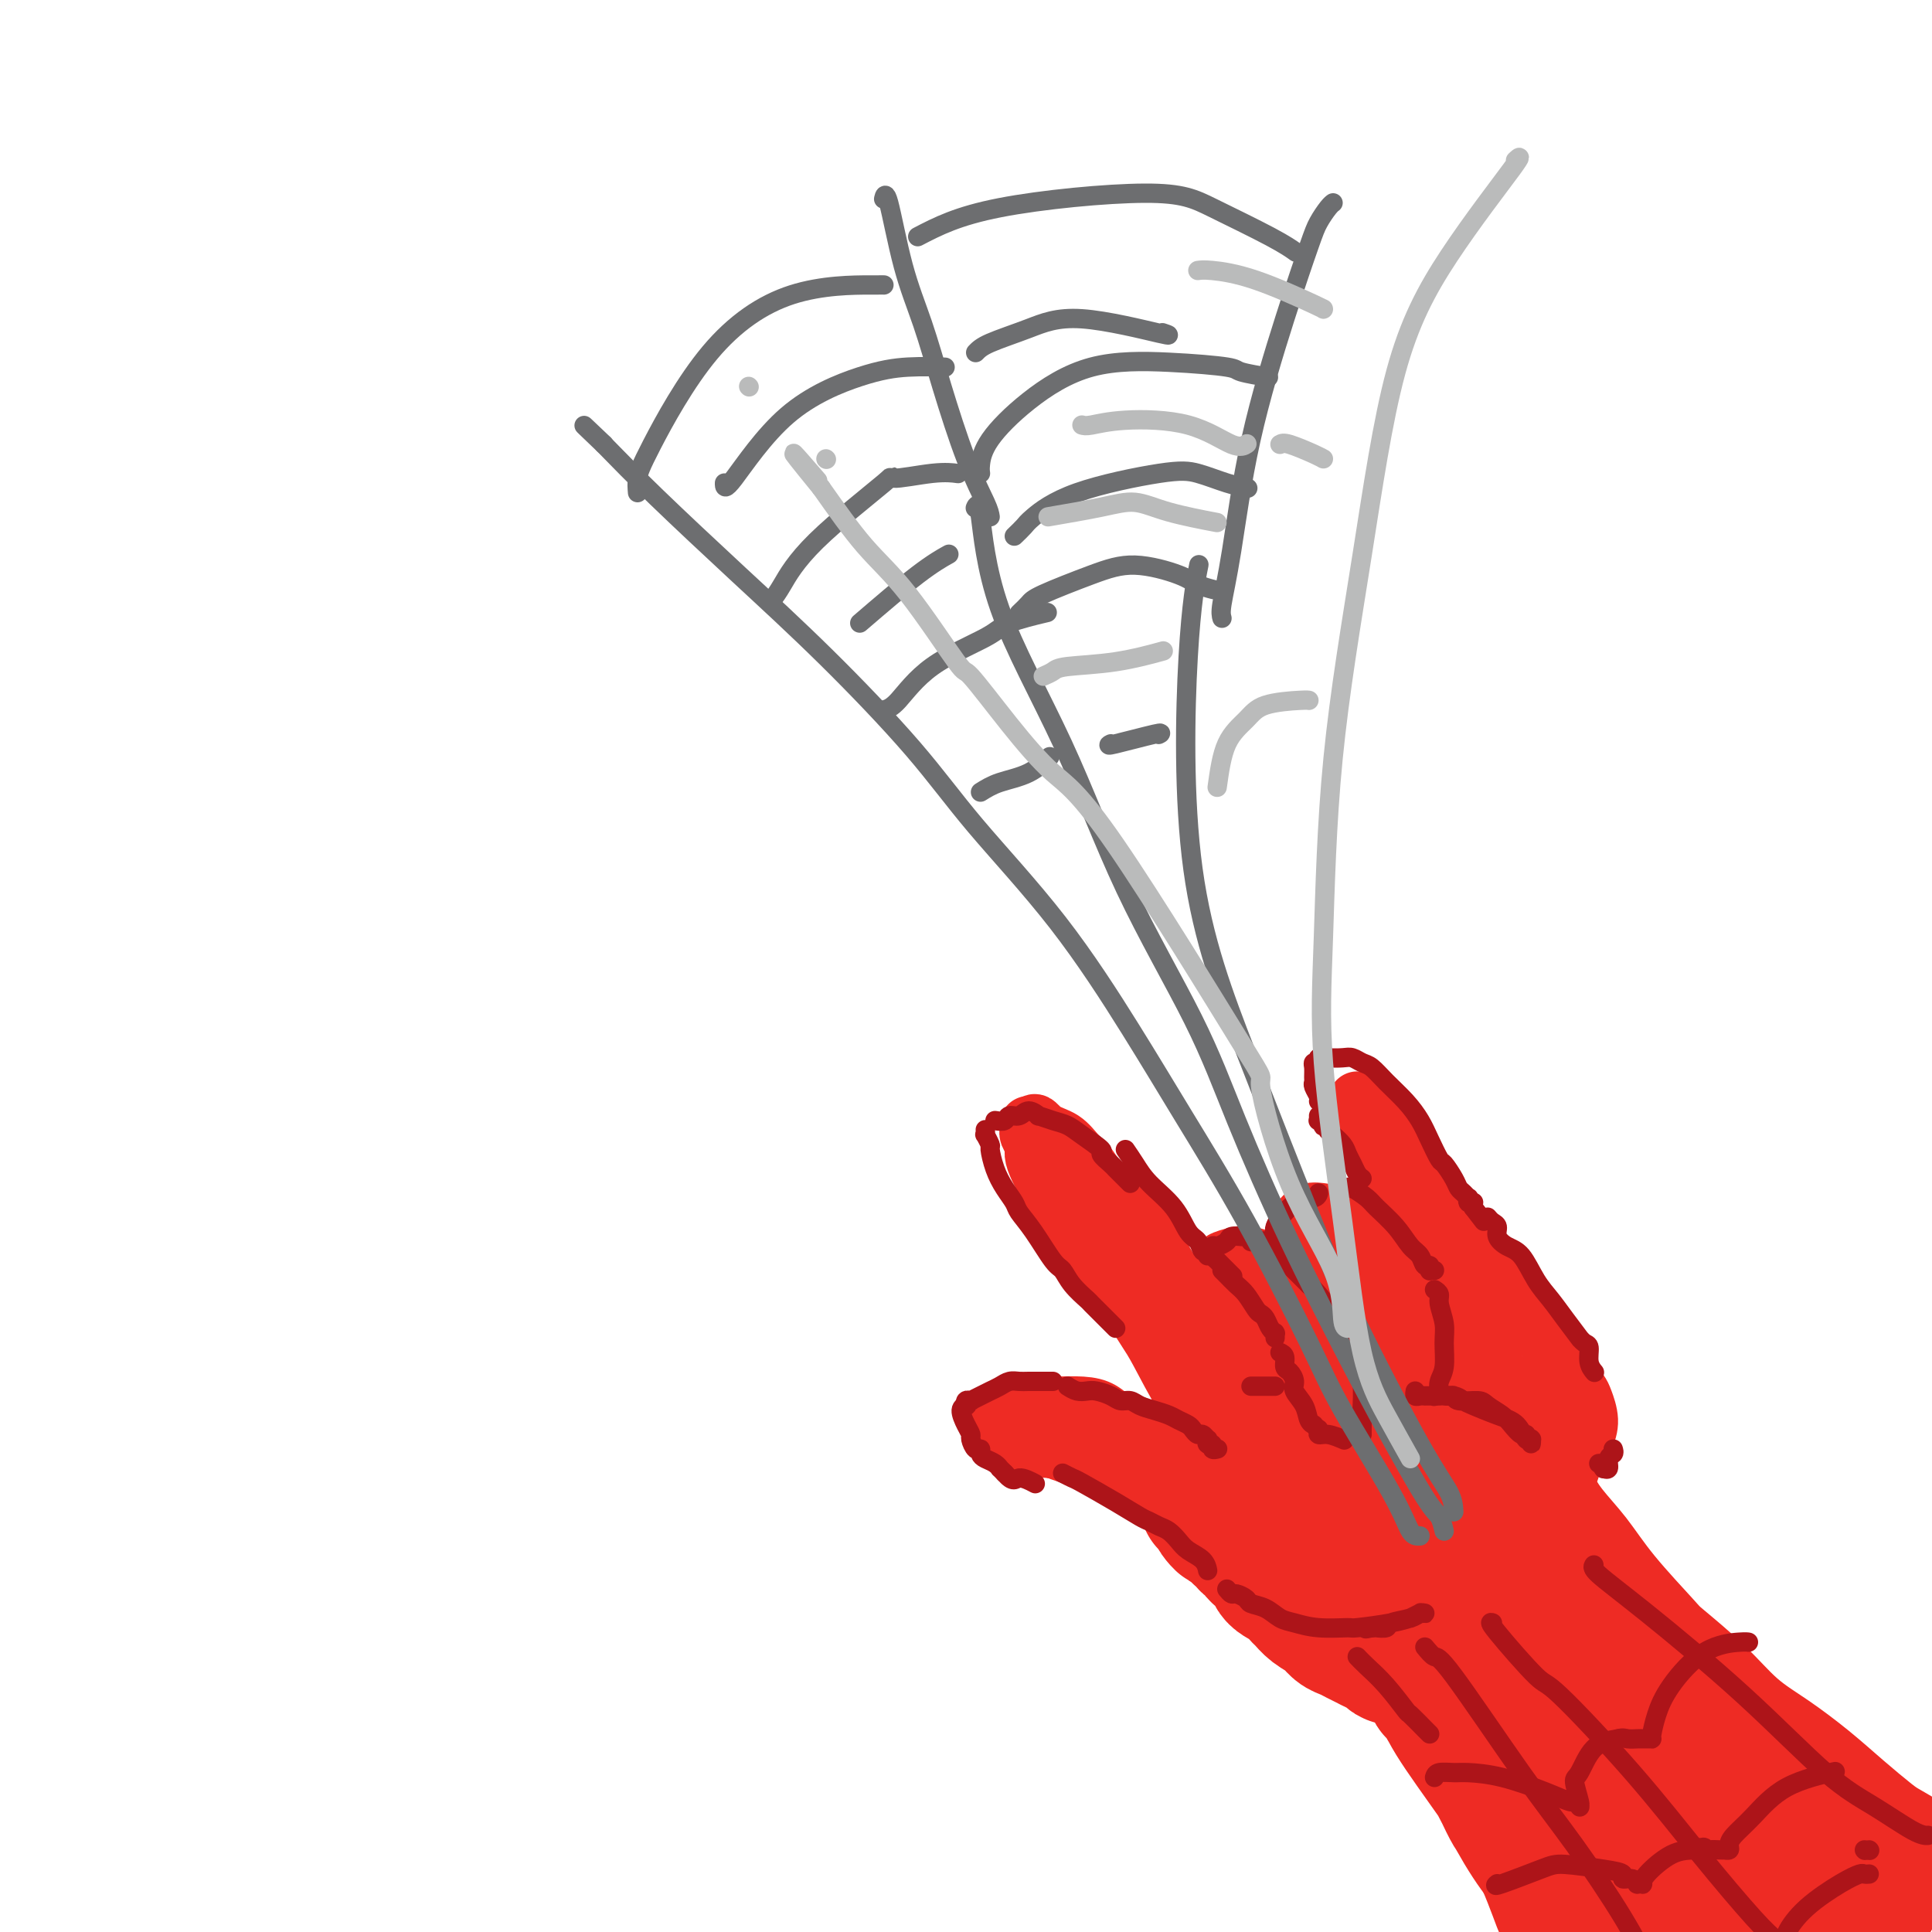 <svg viewBox='0 0 400 400' version='1.1' xmlns='http://www.w3.org/2000/svg' xmlns:xlink='http://www.w3.org/1999/xlink'><g fill='none' stroke='rgb(238,43,36)' stroke-width='28' stroke-linecap='round' stroke-linejoin='round'><path d='M300,348c0.311,0.896 0.622,1.793 1,2c0.378,0.207 0.823,-0.275 2,2c1.177,2.275 3.085,7.306 5,12c1.915,4.694 3.837,9.050 5,11c1.163,1.950 1.566,1.494 3,3c1.434,1.506 3.900,4.973 5,7c1.100,2.027 0.834,2.612 1,3c0.166,0.388 0.763,0.579 1,1c0.237,0.421 0.112,1.072 0,1c-0.112,-0.072 -0.212,-0.866 -1,-2c-0.788,-1.134 -2.263,-2.607 -4,-5c-1.737,-2.393 -3.736,-5.707 -6,-10c-2.264,-4.293 -4.792,-9.566 -7,-13c-2.208,-3.434 -4.095,-5.029 -5,-6c-0.905,-0.971 -0.828,-1.318 -1,-2c-0.172,-0.682 -0.591,-1.700 -1,-2c-0.409,-0.300 -0.807,0.119 -1,0c-0.193,-0.119 -0.182,-0.777 0,-1c0.182,-0.223 0.535,-0.011 1,1c0.465,1.011 1.041,2.820 3,6c1.959,3.180 5.299,7.731 9,13c3.701,5.269 7.762,11.257 10,15c2.238,3.743 2.651,5.240 3,7c0.349,1.760 0.632,3.781 1,5c0.368,1.219 0.819,1.634 1,2c0.181,0.366 0.090,0.683 0,1'/><path d='M325,399c0.832,2.511 0.414,1.288 0,0c-0.414,-1.288 -0.822,-2.639 -1,-3c-0.178,-0.361 -0.126,0.270 -1,-2c-0.874,-2.270 -2.675,-7.442 -5,-12c-2.325,-4.558 -5.173,-8.503 -7,-13c-1.827,-4.497 -2.633,-9.544 -4,-14c-1.367,-4.456 -3.294,-8.319 -5,-11c-1.706,-2.681 -3.189,-4.180 -4,-5c-0.811,-0.820 -0.950,-0.961 -1,-1c-0.050,-0.039 -0.011,0.022 0,0c0.011,-0.022 -0.005,-0.129 0,0c0.005,0.129 0.030,0.493 1,2c0.970,1.507 2.886,4.158 5,8c2.114,3.842 4.426,8.874 7,13c2.574,4.126 5.411,7.346 8,11c2.589,3.654 4.931,7.742 6,10c1.069,2.258 0.864,2.685 2,4c1.136,1.315 3.612,3.516 5,5c1.388,1.484 1.689,2.251 2,3c0.311,0.749 0.632,1.481 1,2c0.368,0.519 0.783,0.823 1,1c0.217,0.177 0.237,0.225 0,0c-0.237,-0.225 -0.729,-0.722 -1,-1c-0.271,-0.278 -0.321,-0.337 -1,-1c-0.679,-0.663 -1.988,-1.929 -4,-5c-2.012,-3.071 -4.727,-7.948 -7,-12c-2.273,-4.052 -4.104,-7.279 -6,-11c-1.896,-3.721 -3.859,-7.935 -5,-10c-1.141,-2.065 -1.461,-1.979 -2,-4c-0.539,-2.021 -1.297,-6.149 -2,-9c-0.703,-2.851 -1.352,-4.426 -2,-6'/><path d='M305,338c-1.710,-4.883 -0.486,-2.592 0,-2c0.486,0.592 0.234,-0.516 0,-1c-0.234,-0.484 -0.449,-0.344 0,0c0.449,0.344 1.562,0.891 2,1c0.438,0.109 0.201,-0.220 2,2c1.799,2.220 5.634,6.990 9,12c3.366,5.010 6.264,10.261 9,15c2.736,4.739 5.311,8.965 8,13c2.689,4.035 5.491,7.879 8,12c2.509,4.121 4.726,8.518 6,11c1.274,2.482 1.606,3.050 3,4c1.394,0.950 3.848,2.283 5,3c1.152,0.717 1.000,0.817 1,1c-0.000,0.183 0.151,0.448 0,0c-0.151,-0.448 -0.603,-1.609 -2,-4c-1.397,-2.391 -3.737,-6.011 -6,-10c-2.263,-3.989 -4.448,-8.347 -6,-11c-1.552,-2.653 -2.469,-3.601 -4,-6c-1.531,-2.399 -3.674,-6.251 -6,-10c-2.326,-3.749 -4.833,-7.397 -7,-11c-2.167,-3.603 -3.992,-7.162 -6,-10c-2.008,-2.838 -4.198,-4.956 -6,-7c-1.802,-2.044 -3.217,-4.013 -4,-5c-0.783,-0.987 -0.935,-0.992 -1,-1c-0.065,-0.008 -0.045,-0.019 0,0c0.045,0.019 0.114,0.069 0,0c-0.114,-0.069 -0.412,-0.256 0,0c0.412,0.256 1.534,0.953 3,2c1.466,1.047 3.276,2.442 7,6c3.724,3.558 9.362,9.279 15,15'/><path d='M335,357c4.988,5.317 5.459,7.610 7,10c1.541,2.390 4.152,4.876 7,8c2.848,3.124 5.933,6.887 8,10c2.067,3.113 3.117,5.575 5,8c1.883,2.425 4.599,4.812 6,6c1.401,1.188 1.486,1.177 2,2c0.514,0.823 1.456,2.481 2,3c0.544,0.519 0.690,-0.099 1,0c0.310,0.099 0.785,0.917 1,1c0.215,0.083 0.171,-0.568 0,-1c-0.171,-0.432 -0.470,-0.643 -1,-2c-0.530,-1.357 -1.290,-3.858 -2,-5c-0.710,-1.142 -1.371,-0.925 -3,-3c-1.629,-2.075 -4.226,-6.444 -7,-10c-2.774,-3.556 -5.724,-6.301 -8,-9c-2.276,-2.699 -3.878,-5.354 -6,-8c-2.122,-2.646 -4.764,-5.284 -7,-8c-2.236,-2.716 -4.066,-5.511 -6,-8c-1.934,-2.489 -3.972,-4.671 -5,-6c-1.028,-1.329 -1.046,-1.806 -2,-3c-0.954,-1.194 -2.843,-3.107 -4,-4c-1.157,-0.893 -1.580,-0.768 -2,-1c-0.420,-0.232 -0.835,-0.822 -1,-1c-0.165,-0.178 -0.080,0.054 0,0c0.080,-0.054 0.156,-0.396 1,0c0.844,0.396 2.458,1.530 4,3c1.542,1.470 3.012,3.277 6,6c2.988,2.723 7.494,6.361 12,10'/><path d='M343,355c5.135,4.295 6.473,5.531 9,8c2.527,2.469 6.245,6.170 8,8c1.755,1.830 1.548,1.790 3,3c1.452,1.210 4.564,3.672 7,6c2.436,2.328 4.198,4.522 6,6c1.802,1.478 3.644,2.238 5,3c1.356,0.762 2.224,1.525 3,2c0.776,0.475 1.458,0.663 2,1c0.542,0.337 0.945,0.824 1,1c0.055,0.176 -0.237,0.041 0,0c0.237,-0.041 1.003,0.012 1,0c-0.003,-0.012 -0.775,-0.091 -1,0c-0.225,0.091 0.097,0.350 0,0c-0.097,-0.350 -0.614,-1.311 -1,-2c-0.386,-0.689 -0.641,-1.107 -2,-2c-1.359,-0.893 -3.821,-2.260 -5,-3c-1.179,-0.740 -1.077,-0.852 -2,-2c-0.923,-1.148 -2.873,-3.333 -5,-5c-2.127,-1.667 -4.430,-2.815 -6,-4c-1.570,-1.185 -2.407,-2.405 -5,-4c-2.593,-1.595 -6.941,-3.565 -10,-6c-3.059,-2.435 -4.828,-5.334 -6,-7c-1.172,-1.666 -1.746,-2.097 -3,-3c-1.254,-0.903 -3.189,-2.276 -5,-4c-1.811,-1.724 -3.497,-3.798 -5,-6c-1.503,-2.202 -2.823,-4.531 -4,-6c-1.177,-1.469 -2.210,-2.079 -3,-3c-0.790,-0.921 -1.335,-2.154 -2,-3c-0.665,-0.846 -1.448,-1.305 -2,-2c-0.552,-0.695 -0.872,-1.627 -1,-2c-0.128,-0.373 -0.064,-0.186 0,0'/><path d='M320,329c-4.796,-5.513 -1.285,-1.295 0,0c1.285,1.295 0.344,-0.334 0,-1c-0.344,-0.666 -0.093,-0.371 0,0c0.093,0.371 0.026,0.818 0,1c-0.026,0.182 -0.010,0.100 0,0c0.010,-0.100 0.016,-0.219 0,0c-0.016,0.219 -0.053,0.777 0,1c0.053,0.223 0.198,0.112 0,0c-0.198,-0.112 -0.738,-0.225 -1,0c-0.262,0.225 -0.246,0.789 -1,1c-0.754,0.211 -2.279,0.070 -3,0c-0.721,-0.070 -0.636,-0.070 -1,0c-0.364,0.070 -1.175,0.211 -2,0c-0.825,-0.211 -1.664,-0.775 -2,-1c-0.336,-0.225 -0.168,-0.113 0,0'/><path d='M289,343c-0.357,0.089 -0.715,0.179 -1,0c-0.285,-0.179 -0.499,-0.625 -1,-1c-0.501,-0.375 -1.289,-0.677 -2,-1c-0.711,-0.323 -1.344,-0.667 -2,-1c-0.656,-0.333 -1.334,-0.655 -2,-1c-0.666,-0.345 -1.320,-0.712 -2,-1c-0.680,-0.288 -1.386,-0.496 -2,-1c-0.614,-0.504 -1.136,-1.304 -2,-2c-0.864,-0.696 -2.071,-1.287 -3,-2c-0.929,-0.713 -1.582,-1.546 -2,-2c-0.418,-0.454 -0.602,-0.527 -1,-1c-0.398,-0.473 -1.010,-1.345 -2,-2c-0.990,-0.655 -2.359,-1.093 -3,-2c-0.641,-0.907 -0.554,-2.284 -1,-3c-0.446,-0.716 -1.425,-0.770 -2,-1c-0.575,-0.230 -0.746,-0.635 -1,-1c-0.254,-0.365 -0.593,-0.689 -1,-1c-0.407,-0.311 -0.884,-0.609 -1,-1c-0.116,-0.391 0.127,-0.875 0,-1c-0.127,-0.125 -0.625,0.107 -1,0c-0.375,-0.107 -0.626,-0.555 -1,-1c-0.374,-0.445 -0.870,-0.889 -1,-1c-0.130,-0.111 0.106,0.111 0,0c-0.106,-0.111 -0.553,-0.556 -1,-1'/><path d='M254,315c-3.786,-3.344 -1.751,-0.704 -1,0c0.751,0.704 0.216,-0.528 0,-1c-0.216,-0.472 -0.114,-0.183 0,0c0.114,0.183 0.241,0.259 0,0c-0.241,-0.259 -0.849,-0.854 -1,-1c-0.151,-0.146 0.155,0.158 0,0c-0.155,-0.158 -0.773,-0.778 -1,-1c-0.227,-0.222 -0.065,-0.045 0,0c0.065,0.045 0.032,-0.040 0,0c-0.032,0.040 -0.062,0.207 0,0c0.062,-0.207 0.218,-0.787 0,-1c-0.218,-0.213 -0.810,-0.060 -1,0c-0.190,0.060 0.020,0.026 0,0c-0.020,-0.026 -0.271,-0.046 0,0c0.271,0.046 1.062,0.157 1,0c-0.062,-0.157 -0.978,-0.581 0,-1c0.978,-0.419 3.851,-0.834 5,-1c1.149,-0.166 0.575,-0.083 0,0'/></g>
<g fill='none' stroke='rgb(238,43,36)' stroke-width='12' stroke-linecap='round' stroke-linejoin='round'><path d='M248,316c-0.302,-0.385 -0.604,-0.769 -1,-1c-0.396,-0.231 -0.887,-0.308 -2,-1c-1.113,-0.692 -2.848,-2.000 -4,-3c-1.152,-1.000 -1.720,-1.693 -4,-3c-2.280,-1.307 -6.272,-3.230 -8,-4c-1.728,-0.770 -1.191,-0.388 -2,-1c-0.809,-0.612 -2.963,-2.216 -5,-3c-2.037,-0.784 -3.957,-0.746 -5,-1c-1.043,-0.254 -1.208,-0.800 -2,-1c-0.792,-0.200 -2.212,-0.054 -3,0c-0.788,0.054 -0.944,0.014 -1,0c-0.056,-0.014 -0.013,-0.004 0,0c0.013,0.004 -0.004,0.001 0,0c0.004,-0.001 0.028,-0.002 0,0c-0.028,0.002 -0.108,0.006 0,0c0.108,-0.006 0.404,-0.023 1,0c0.596,0.023 1.493,0.085 3,0c1.507,-0.085 3.624,-0.318 6,0c2.376,0.318 5.009,1.187 8,2c2.991,0.813 6.338,1.568 9,2c2.662,0.432 4.640,0.539 6,1c1.360,0.461 2.103,1.274 3,2c0.897,0.726 1.949,1.363 3,2'/><path d='M250,307c0.883,0.781 0.091,0.732 0,1c-0.091,0.268 0.520,0.852 1,1c0.480,0.148 0.830,-0.140 1,0c0.170,0.140 0.160,0.708 0,1c-0.160,0.292 -0.468,0.307 -1,0c-0.532,-0.307 -1.286,-0.936 -2,-1c-0.714,-0.064 -1.389,0.438 -3,0c-1.611,-0.438 -4.158,-1.816 -7,-3c-2.842,-1.184 -5.980,-2.173 -9,-3c-3.020,-0.827 -5.924,-1.493 -8,-2c-2.076,-0.507 -3.324,-0.854 -5,-1c-1.676,-0.146 -3.780,-0.091 -5,0c-1.220,0.091 -1.557,0.217 -2,0c-0.443,-0.217 -0.992,-0.776 -1,-1c-0.008,-0.224 0.524,-0.115 1,0c0.476,0.115 0.894,0.234 1,0c0.106,-0.234 -0.102,-0.820 1,-1c1.102,-0.180 3.514,0.045 6,0c2.486,-0.045 5.044,-0.359 8,0c2.956,0.359 6.308,1.392 9,2c2.692,0.608 4.725,0.790 6,1c1.275,0.210 1.792,0.449 3,1c1.208,0.551 3.107,1.416 4,2c0.893,0.584 0.779,0.888 1,1c0.221,0.112 0.777,0.032 1,0c0.223,-0.032 0.111,-0.016 0,0'/><path d='M250,305c3.610,1.378 0.635,1.321 -1,1c-1.635,-0.321 -1.929,-0.908 -3,-1c-1.071,-0.092 -2.918,0.309 -5,0c-2.082,-0.309 -4.398,-1.329 -7,-2c-2.602,-0.671 -5.491,-0.992 -7,-1c-1.509,-0.008 -1.637,0.296 -3,0c-1.363,-0.296 -3.962,-1.194 -6,-2c-2.038,-0.806 -3.517,-1.521 -5,-2c-1.483,-0.479 -2.972,-0.721 -4,-1c-1.028,-0.279 -1.596,-0.596 -2,-1c-0.404,-0.404 -0.642,-0.896 -1,-1c-0.358,-0.104 -0.834,0.180 -1,0c-0.166,-0.180 -0.023,-0.822 0,-1c0.023,-0.178 -0.074,0.110 0,0c0.074,-0.110 0.321,-0.618 1,-1c0.679,-0.382 1.791,-0.639 3,-1c1.209,-0.361 2.515,-0.827 4,-1c1.485,-0.173 3.149,-0.053 4,0c0.851,0.053 0.891,0.041 2,0c1.109,-0.041 3.289,-0.109 5,0c1.711,0.109 2.954,0.396 4,1c1.046,0.604 1.894,1.524 3,2c1.106,0.476 2.470,0.509 4,1c1.530,0.491 3.224,1.441 4,2c0.776,0.559 0.632,0.727 1,1c0.368,0.273 1.248,0.649 2,1c0.752,0.351 1.376,0.675 2,1'/><path d='M244,300c3.544,1.333 2.404,0.165 2,0c-0.404,-0.165 -0.072,0.674 0,1c0.072,0.326 -0.117,0.140 0,0c0.117,-0.140 0.540,-0.234 1,0c0.460,0.234 0.958,0.795 1,1c0.042,0.205 -0.373,0.055 0,0c0.373,-0.055 1.535,-0.016 2,0c0.465,0.016 0.232,0.008 0,0'/><path d='M254,302c0.342,-0.008 0.684,-0.016 1,0c0.316,0.016 0.607,0.057 1,0c0.393,-0.057 0.890,-0.211 1,0c0.110,0.211 -0.166,0.789 0,1c0.166,0.211 0.776,0.057 1,0c0.224,-0.057 0.064,-0.016 0,0c-0.064,0.016 -0.032,0.008 0,0'/><path d='M249,303c0.000,0.000 0.100,0.100 0.1,0.1'/><path d='M259,307c-0.768,-0.611 -1.537,-1.222 -2,-2c-0.463,-0.778 -0.621,-1.724 -1,-2c-0.379,-0.276 -0.981,0.117 -2,-1c-1.019,-1.117 -2.456,-3.744 -4,-6c-1.544,-2.256 -3.196,-4.141 -5,-7c-1.804,-2.859 -3.759,-6.693 -5,-9c-1.241,-2.307 -1.767,-3.086 -3,-5c-1.233,-1.914 -3.175,-4.962 -5,-8c-1.825,-3.038 -3.535,-6.067 -5,-9c-1.465,-2.933 -2.684,-5.770 -4,-8c-1.316,-2.230 -2.730,-3.854 -4,-6c-1.270,-2.146 -2.398,-4.813 -3,-6c-0.602,-1.187 -0.679,-0.893 -1,-1c-0.321,-0.107 -0.885,-0.614 -1,-1c-0.115,-0.386 0.221,-0.650 0,-1c-0.221,-0.350 -0.997,-0.787 -1,-1c-0.003,-0.213 0.767,-0.202 1,0c0.233,0.202 -0.072,0.594 0,1c0.072,0.406 0.519,0.826 1,1c0.481,0.174 0.995,0.101 2,1c1.005,0.899 2.502,2.769 5,5c2.498,2.231 5.998,4.824 9,8c3.002,3.176 5.506,6.934 8,10c2.494,3.066 4.979,5.441 7,8c2.021,2.559 3.577,5.303 5,8c1.423,2.697 2.711,5.349 4,8'/><path d='M255,284c3.943,5.841 1.801,3.443 2,4c0.199,0.557 2.737,4.068 4,7c1.263,2.932 1.249,5.284 2,7c0.751,1.716 2.266,2.794 3,4c0.734,1.206 0.686,2.538 1,3c0.314,0.462 0.989,0.053 1,0c0.011,-0.053 -0.642,0.251 -1,0c-0.358,-0.251 -0.421,-1.055 -1,-2c-0.579,-0.945 -1.674,-2.030 -3,-4c-1.326,-1.970 -2.882,-4.823 -5,-7c-2.118,-2.177 -4.799,-3.676 -6,-5c-1.201,-1.324 -0.922,-2.473 -2,-4c-1.078,-1.527 -3.514,-3.431 -6,-6c-2.486,-2.569 -5.022,-5.804 -7,-8c-1.978,-2.196 -3.398,-3.353 -5,-5c-1.602,-1.647 -3.388,-3.784 -5,-6c-1.612,-2.216 -3.051,-4.511 -4,-6c-0.949,-1.489 -1.407,-2.170 -2,-3c-0.593,-0.830 -1.321,-1.808 -2,-3c-0.679,-1.192 -1.310,-2.599 -2,-4c-0.690,-1.401 -1.439,-2.796 -2,-4c-0.561,-1.204 -0.935,-2.216 -1,-3c-0.065,-0.784 0.179,-1.338 0,-2c-0.179,-0.662 -0.781,-1.431 -1,-2c-0.219,-0.569 -0.056,-0.937 0,-1c0.056,-0.063 0.005,0.179 0,0c-0.005,-0.179 0.037,-0.779 0,-1c-0.037,-0.221 -0.153,-0.063 0,0c0.153,0.063 0.577,0.032 1,0'/><path d='M214,233c0.098,-1.244 0.842,0.147 2,1c1.158,0.853 2.729,1.168 4,2c1.271,0.832 2.243,2.180 3,3c0.757,0.820 1.298,1.110 2,2c0.702,0.890 1.565,2.378 3,4c1.435,1.622 3.442,3.376 5,5c1.558,1.624 2.667,3.117 4,5c1.333,1.883 2.891,4.155 4,6c1.109,1.845 1.769,3.262 3,5c1.231,1.738 3.032,3.795 4,5c0.968,1.205 1.101,1.556 2,3c0.899,1.444 2.563,3.980 4,6c1.437,2.020 2.646,3.524 4,5c1.354,1.476 2.854,2.924 4,4c1.146,1.076 1.938,1.781 3,3c1.062,1.219 2.393,2.952 3,4c0.607,1.048 0.488,1.410 1,2c0.512,0.590 1.654,1.409 2,2c0.346,0.591 -0.106,0.955 0,1c0.106,0.045 0.769,-0.229 1,0c0.231,0.229 0.028,0.962 0,1c-0.028,0.038 0.117,-0.620 0,-1c-0.117,-0.380 -0.495,-0.484 -1,-1c-0.505,-0.516 -1.136,-1.444 -2,-3c-0.864,-1.556 -1.961,-3.740 -3,-5c-1.039,-1.260 -2.021,-1.595 -3,-3c-0.979,-1.405 -1.956,-3.878 -3,-6c-1.044,-2.122 -2.155,-3.892 -3,-5c-0.845,-1.108 -1.422,-1.554 -2,-2'/><path d='M255,276c-2.656,-4.535 -1.296,-3.873 -1,-4c0.296,-0.127 -0.473,-1.042 -1,-2c-0.527,-0.958 -0.811,-1.959 -1,-3c-0.189,-1.041 -0.282,-2.123 0,-3c0.282,-0.877 0.938,-1.551 1,-2c0.062,-0.449 -0.470,-0.674 0,-1c0.470,-0.326 1.941,-0.754 3,-1c1.059,-0.246 1.705,-0.312 3,0c1.295,0.312 3.238,1.001 5,2c1.762,0.999 3.343,2.307 5,4c1.657,1.693 3.389,3.771 5,6c1.611,2.229 3.100,4.611 4,6c0.900,1.389 1.211,1.787 2,3c0.789,1.213 2.054,3.243 3,5c0.946,1.757 1.571,3.242 2,5c0.429,1.758 0.663,3.789 1,5c0.337,1.211 0.777,1.602 1,2c0.223,0.398 0.230,0.802 0,1c-0.230,0.198 -0.695,0.190 -1,0c-0.305,-0.190 -0.449,-0.562 -1,-1c-0.551,-0.438 -1.508,-0.943 -3,-2c-1.492,-1.057 -3.519,-2.667 -5,-4c-1.481,-1.333 -2.415,-2.390 -4,-4c-1.585,-1.610 -3.822,-3.773 -5,-5c-1.178,-1.227 -1.297,-1.519 -2,-3c-0.703,-1.481 -1.990,-4.152 -3,-6c-1.010,-1.848 -1.743,-2.874 -2,-4c-0.257,-1.126 -0.038,-2.353 0,-3c0.038,-0.647 -0.105,-0.713 0,-1c0.105,-0.287 0.459,-0.796 1,-1c0.541,-0.204 1.271,-0.102 2,0'/><path d='M264,265c1.369,-0.069 3.291,2.259 4,3c0.709,0.741 0.204,-0.106 2,2c1.796,2.106 5.893,7.165 8,10c2.107,2.835 2.224,3.447 3,5c0.776,1.553 2.210,4.049 3,6c0.790,1.951 0.937,3.359 1,4c0.063,0.641 0.041,0.516 0,1c-0.041,0.484 -0.100,1.576 0,2c0.100,0.424 0.358,0.180 0,0c-0.358,-0.180 -1.331,-0.295 -2,-1c-0.669,-0.705 -1.033,-1.998 -2,-3c-0.967,-1.002 -2.538,-1.713 -4,-3c-1.462,-1.287 -2.816,-3.150 -4,-5c-1.184,-1.850 -2.199,-3.686 -3,-5c-0.801,-1.314 -1.388,-2.107 -2,-3c-0.612,-0.893 -1.250,-1.887 -2,-3c-0.750,-1.113 -1.613,-2.344 -2,-3c-0.387,-0.656 -0.298,-0.735 0,-1c0.298,-0.265 0.803,-0.715 1,-1c0.197,-0.285 0.085,-0.403 1,0c0.915,0.403 2.859,1.329 4,2c1.141,0.671 1.481,1.087 3,2c1.519,0.913 4.218,2.324 6,4c1.782,1.676 2.645,3.616 4,5c1.355,1.384 3.200,2.213 4,3c0.800,0.787 0.556,1.532 1,2c0.444,0.468 1.578,0.659 2,1c0.422,0.341 0.134,0.834 0,1c-0.134,0.166 -0.113,0.006 0,0c0.113,-0.006 0.318,0.141 0,0c-0.318,-0.141 -1.159,-0.571 -2,-1'/><path d='M288,289c1.123,1.193 -0.569,-1.324 -2,-3c-1.431,-1.676 -2.599,-2.509 -4,-4c-1.401,-1.491 -3.034,-3.638 -4,-5c-0.966,-1.362 -1.264,-1.939 -2,-3c-0.736,-1.061 -1.910,-2.607 -3,-4c-1.090,-1.393 -2.097,-2.635 -3,-4c-0.903,-1.365 -1.704,-2.855 -2,-4c-0.296,-1.145 -0.088,-1.946 0,-3c0.088,-1.054 0.058,-2.360 0,-3c-0.058,-0.640 -0.142,-0.616 0,-1c0.142,-0.384 0.511,-1.178 1,-2c0.489,-0.822 1.098,-1.671 2,-2c0.902,-0.329 2.096,-0.139 3,0c0.904,0.139 1.519,0.227 3,1c1.481,0.773 3.827,2.232 5,3c1.173,0.768 1.172,0.844 2,2c0.828,1.156 2.484,3.392 4,5c1.516,1.608 2.893,2.588 4,4c1.107,1.412 1.943,3.257 3,5c1.057,1.743 2.336,3.385 3,5c0.664,1.615 0.713,3.203 1,4c0.287,0.797 0.810,0.804 1,1c0.190,0.196 0.046,0.581 0,1c-0.046,0.419 0.007,0.871 0,1c-0.007,0.129 -0.075,-0.066 0,0c0.075,0.066 0.292,0.395 0,0c-0.292,-0.395 -1.095,-1.512 -2,-2c-0.905,-0.488 -1.913,-0.347 -3,-1c-1.087,-0.653 -2.254,-2.099 -3,-3c-0.746,-0.901 -1.070,-1.257 -2,-2c-0.930,-0.743 -2.465,-1.871 -4,-3'/><path d='M286,272c-2.691,-2.196 -2.420,-2.185 -3,-3c-0.580,-0.815 -2.011,-2.457 -3,-4c-0.989,-1.543 -1.535,-2.988 -2,-4c-0.465,-1.012 -0.848,-1.592 -1,-2c-0.152,-0.408 -0.071,-0.644 0,-1c0.071,-0.356 0.132,-0.833 0,-1c-0.132,-0.167 -0.459,-0.025 0,0c0.459,0.025 1.702,-0.068 3,1c1.298,1.068 2.649,3.297 4,5c1.351,1.703 2.703,2.880 5,6c2.297,3.120 5.541,8.185 7,11c1.459,2.815 1.133,3.382 1,4c-0.133,0.618 -0.072,1.289 0,2c0.072,0.711 0.154,1.462 0,2c-0.154,0.538 -0.543,0.864 -1,1c-0.457,0.136 -0.983,0.082 -2,0c-1.017,-0.082 -2.526,-0.191 -4,-1c-1.474,-0.809 -2.913,-2.318 -4,-3c-1.087,-0.682 -1.823,-0.539 -3,-2c-1.177,-1.461 -2.796,-4.527 -4,-7c-1.204,-2.473 -1.992,-4.354 -3,-6c-1.008,-1.646 -2.234,-3.058 -3,-5c-0.766,-1.942 -1.070,-4.415 -1,-6c0.070,-1.585 0.516,-2.283 1,-3c0.484,-0.717 1.007,-1.455 1,-2c-0.007,-0.545 -0.544,-0.898 0,-1c0.544,-0.102 2.168,0.047 3,0c0.832,-0.047 0.873,-0.291 2,0c1.127,0.291 3.342,1.117 5,2c1.658,0.883 2.759,1.824 4,3c1.241,1.176 2.620,2.588 4,4'/><path d='M292,262c1.538,1.384 1.382,1.345 2,2c0.618,0.655 2.008,2.004 3,3c0.992,0.996 1.585,1.639 2,2c0.415,0.361 0.652,0.441 1,1c0.348,0.559 0.809,1.597 1,2c0.191,0.403 0.113,0.170 0,0c-0.113,-0.170 -0.261,-0.276 0,0c0.261,0.276 0.932,0.936 1,1c0.068,0.064 -0.466,-0.468 -1,-1'/><path d='M301,272c0.987,1.017 -1.044,-1.441 -2,-3c-0.956,-1.559 -0.836,-2.220 -1,-3c-0.164,-0.780 -0.610,-1.678 -1,-3c-0.390,-1.322 -0.723,-3.068 -1,-4c-0.277,-0.932 -0.496,-1.049 -1,-2c-0.504,-0.951 -1.291,-2.735 -2,-4c-0.709,-1.265 -1.341,-2.011 -2,-3c-0.659,-0.989 -1.346,-2.222 -2,-4c-0.654,-1.778 -1.275,-4.100 -2,-6c-0.725,-1.900 -1.553,-3.378 -2,-4c-0.447,-0.622 -0.512,-0.387 -1,-1c-0.488,-0.613 -1.398,-2.073 -2,-3c-0.602,-0.927 -0.894,-1.320 -1,-2c-0.106,-0.680 -0.026,-1.648 0,-2c0.026,-0.352 -0.003,-0.089 0,0c0.003,0.089 0.037,0.005 0,0c-0.037,-0.005 -0.146,0.069 0,0c0.146,-0.069 0.545,-0.280 1,0c0.455,0.280 0.965,1.050 2,2c1.035,0.950 2.595,2.081 4,4c1.405,1.919 2.656,4.627 4,7c1.344,2.373 2.780,4.412 4,6c1.220,1.588 2.224,2.727 3,4c0.776,1.273 1.325,2.682 2,4c0.675,1.318 1.476,2.546 2,3c0.524,0.454 0.770,0.136 1,1c0.230,0.864 0.443,2.912 1,4c0.557,1.088 1.458,1.216 2,2c0.542,0.784 0.726,2.224 1,3c0.274,0.776 0.637,0.888 1,1'/><path d='M309,269c4.332,6.590 1.161,2.565 0,1c-1.161,-1.565 -0.313,-0.670 0,0c0.313,0.670 0.092,1.117 0,1c-0.092,-0.117 -0.055,-0.797 0,-1c0.055,-0.203 0.128,0.070 0,0c-0.128,-0.070 -0.458,-0.483 -1,-1c-0.542,-0.517 -1.297,-1.136 -2,-2c-0.703,-0.864 -1.355,-1.971 -2,-3c-0.645,-1.029 -1.282,-1.978 -2,-3c-0.718,-1.022 -1.518,-2.115 -2,-3c-0.482,-0.885 -0.647,-1.563 -1,-2c-0.353,-0.437 -0.893,-0.635 -1,-1c-0.107,-0.365 0.219,-0.897 0,-1c-0.219,-0.103 -0.982,0.225 -1,0c-0.018,-0.225 0.710,-1.002 1,-1c0.290,0.002 0.142,0.782 0,1c-0.142,0.218 -0.277,-0.125 0,0c0.277,0.125 0.966,0.719 2,2c1.034,1.281 2.414,3.250 3,4c0.586,0.750 0.376,0.281 1,1c0.624,0.719 2.080,2.627 3,4c0.920,1.373 1.305,2.211 2,3c0.695,0.789 1.699,1.529 2,2c0.301,0.471 -0.102,0.673 0,1c0.102,0.327 0.708,0.778 1,1c0.292,0.222 0.271,0.214 0,0c-0.271,-0.214 -0.792,-0.632 -1,-1c-0.208,-0.368 -0.104,-0.684 0,-1'/><path d='M311,270c1.946,2.163 0.312,0.071 -1,-1c-1.312,-1.071 -2.302,-1.121 -3,-2c-0.698,-0.879 -1.104,-2.588 -2,-4c-0.896,-1.412 -2.282,-2.526 -3,-3c-0.718,-0.474 -0.768,-0.309 -1,-1c-0.232,-0.691 -0.648,-2.238 -1,-3c-0.352,-0.762 -0.641,-0.738 -1,-1c-0.359,-0.262 -0.787,-0.808 -1,-1c-0.213,-0.192 -0.212,-0.028 0,0c0.212,0.028 0.633,-0.079 1,0c0.367,0.079 0.679,0.345 1,1c0.321,0.655 0.652,1.701 2,3c1.348,1.299 3.713,2.852 6,5c2.287,2.148 4.496,4.892 7,8c2.504,3.108 5.302,6.582 7,9c1.698,2.418 2.295,3.781 3,5c0.705,1.219 1.517,2.295 2,3c0.483,0.705 0.636,1.037 1,2c0.364,0.963 0.938,2.555 1,4c0.062,1.445 -0.388,2.743 -1,4c-0.612,1.257 -1.386,2.474 -2,4c-0.614,1.526 -1.070,3.363 -2,5c-0.930,1.637 -2.336,3.076 -3,4c-0.664,0.924 -0.587,1.333 -1,2c-0.413,0.667 -1.316,1.593 -2,2c-0.684,0.407 -1.149,0.296 -2,0c-0.851,-0.296 -2.087,-0.775 -3,-2c-0.913,-1.225 -1.502,-3.194 -2,-5c-0.498,-1.806 -0.903,-3.448 -1,-6c-0.097,-2.552 0.115,-6.015 0,-8c-0.115,-1.985 -0.558,-2.493 -1,-3'/><path d='M309,291c-0.307,-3.880 -0.075,-5.080 0,-6c0.075,-0.920 -0.007,-1.560 0,-2c0.007,-0.440 0.104,-0.681 0,-1c-0.104,-0.319 -0.407,-0.716 0,0c0.407,0.716 1.524,2.545 2,4c0.476,1.455 0.309,2.537 1,6c0.691,3.463 2.238,9.305 3,14c0.762,4.695 0.738,8.241 1,11c0.262,2.759 0.811,4.732 1,6c0.189,1.268 0.018,1.833 0,2c-0.018,0.167 0.116,-0.064 0,0c-0.116,0.064 -0.484,0.422 -1,0c-0.516,-0.422 -1.182,-1.623 -2,-4c-0.818,-2.377 -1.788,-5.930 -3,-9c-1.212,-3.070 -2.665,-5.659 -4,-10c-1.335,-4.341 -2.550,-10.435 -3,-13c-0.450,-2.565 -0.134,-1.602 0,-2c0.134,-0.398 0.085,-2.157 0,-3c-0.085,-0.843 -0.206,-0.769 0,-1c0.206,-0.231 0.737,-0.768 1,-1c0.263,-0.232 0.256,-0.158 1,0c0.744,0.158 2.238,0.399 4,2c1.762,1.601 3.792,4.561 6,8c2.208,3.439 4.593,7.356 6,11c1.407,3.644 1.837,7.015 2,9c0.163,1.985 0.058,2.584 0,4c-0.058,1.416 -0.071,3.647 0,5c0.071,1.353 0.225,1.827 0,2c-0.225,0.173 -0.830,0.047 -1,0c-0.170,-0.047 0.094,-0.013 0,-1c-0.094,-0.987 -0.547,-2.993 -1,-5'/><path d='M322,317c-0.795,-2.054 -1.782,-5.190 -2,-7c-0.218,-1.810 0.334,-2.293 0,-4c-0.334,-1.707 -1.554,-4.639 -2,-7c-0.446,-2.361 -0.118,-4.153 0,-5c0.118,-0.847 0.024,-0.750 0,-1c-0.024,-0.250 0.021,-0.849 0,-1c-0.021,-0.151 -0.107,0.145 0,0c0.107,-0.145 0.407,-0.729 1,0c0.593,0.729 1.479,2.773 2,5c0.521,2.227 0.676,4.639 1,7c0.324,2.361 0.815,4.672 1,7c0.185,2.328 0.062,4.672 0,6c-0.062,1.328 -0.063,1.639 0,2c0.063,0.361 0.191,0.772 0,1c-0.191,0.228 -0.701,0.272 -1,0c-0.299,-0.272 -0.387,-0.861 -1,-2c-0.613,-1.139 -1.751,-2.830 -3,-6c-1.249,-3.170 -2.609,-7.820 -4,-12c-1.391,-4.180 -2.813,-7.889 -4,-11c-1.187,-3.111 -2.140,-5.625 -3,-7c-0.860,-1.375 -1.627,-1.612 -2,-2c-0.373,-0.388 -0.352,-0.928 -1,-1c-0.648,-0.072 -1.963,0.324 -3,1c-1.037,0.676 -1.794,1.631 -3,5c-1.206,3.369 -2.860,9.151 -4,14c-1.140,4.849 -1.767,8.766 -2,13c-0.233,4.234 -0.074,8.784 0,11c0.074,2.216 0.061,2.099 0,3c-0.061,0.901 -0.170,2.819 0,4c0.170,1.181 0.620,1.623 1,1c0.380,-0.623 0.690,-2.312 1,-4'/><path d='M294,327c0.641,-2.365 1.243,-6.778 2,-11c0.757,-4.222 1.668,-8.254 2,-11c0.332,-2.746 0.085,-4.205 0,-5c-0.085,-0.795 -0.008,-0.925 0,-1c0.008,-0.075 -0.053,-0.095 0,0c0.053,0.095 0.220,0.306 0,1c-0.220,0.694 -0.828,1.871 -2,5c-1.172,3.129 -2.907,8.211 -4,11c-1.093,2.789 -1.543,3.285 -2,4c-0.457,0.715 -0.920,1.650 -1,2c-0.080,0.350 0.223,0.114 0,0c-0.223,-0.114 -0.973,-0.105 -1,-1c-0.027,-0.895 0.670,-2.694 1,-5c0.330,-2.306 0.293,-5.119 0,-7c-0.293,-1.881 -0.843,-2.830 -1,-4c-0.157,-1.170 0.080,-2.563 0,-3c-0.080,-0.437 -0.478,0.080 -1,0c-0.522,-0.080 -1.169,-0.756 -2,-1c-0.831,-0.244 -1.845,-0.055 -3,1c-1.155,1.055 -2.452,2.976 -3,5c-0.548,2.024 -0.347,4.151 0,6c0.347,1.849 0.841,3.421 2,5c1.159,1.579 2.984,3.166 4,4c1.016,0.834 1.223,0.915 2,1c0.777,0.085 2.123,0.172 3,0c0.877,-0.172 1.285,-0.604 2,-1c0.715,-0.396 1.738,-0.756 2,-2c0.262,-1.244 -0.237,-3.373 -1,-5c-0.763,-1.627 -1.789,-2.750 -3,-4c-1.211,-1.250 -2.605,-2.625 -4,-4'/><path d='M286,307c-1.453,-1.344 -1.585,-0.703 -3,-1c-1.415,-0.297 -4.113,-1.533 -6,-2c-1.887,-0.467 -2.965,-0.164 -4,0c-1.035,0.164 -2.029,0.188 -3,1c-0.971,0.812 -1.921,2.411 -2,4c-0.079,1.589 0.711,3.169 1,4c0.289,0.831 0.076,0.912 1,2c0.924,1.088 2.986,3.183 5,5c2.014,1.817 3.980,3.356 7,5c3.020,1.644 7.096,3.394 10,4c2.904,0.606 4.638,0.070 6,0c1.362,-0.070 2.354,0.328 3,0c0.646,-0.328 0.946,-1.382 2,-2c1.054,-0.618 2.861,-0.800 4,-2c1.139,-1.200 1.611,-3.417 2,-5c0.389,-1.583 0.697,-2.533 1,-4c0.303,-1.467 0.603,-3.451 0,-6c-0.603,-2.549 -2.108,-5.662 -3,-7c-0.892,-1.338 -1.172,-0.900 -2,-1c-0.828,-0.100 -2.205,-0.736 -3,-1c-0.795,-0.264 -1.009,-0.155 -2,0c-0.991,0.155 -2.760,0.356 -4,2c-1.240,1.644 -1.950,4.731 -3,8c-1.050,3.269 -2.440,6.721 -3,10c-0.560,3.279 -0.291,6.385 0,9c0.291,2.615 0.602,4.738 1,6c0.398,1.262 0.883,1.664 1,2c0.117,0.336 -0.134,0.605 0,1c0.134,0.395 0.651,0.914 1,1c0.349,0.086 0.528,-0.261 1,-1c0.472,-0.739 1.236,-1.869 2,-3'/><path d='M296,336c0.960,-1.728 1.359,-4.549 2,-7c0.641,-2.451 1.523,-4.531 2,-6c0.477,-1.469 0.550,-2.326 1,-4c0.450,-1.674 1.276,-4.166 2,-6c0.724,-1.834 1.347,-3.010 2,-4c0.653,-0.990 1.337,-1.793 2,-2c0.663,-0.207 1.306,0.181 2,1c0.694,0.819 1.440,2.067 2,3c0.560,0.933 0.935,1.550 1,3c0.065,1.450 -0.179,3.732 0,6c0.179,2.268 0.780,4.522 1,6c0.220,1.478 0.059,2.180 0,3c-0.059,0.820 -0.016,1.758 0,2c0.016,0.242 0.003,-0.211 0,-1c-0.003,-0.789 0.003,-1.912 0,-3c-0.003,-1.088 -0.015,-2.140 0,-4c0.015,-1.860 0.056,-4.526 0,-7c-0.056,-2.474 -0.208,-4.755 0,-7c0.208,-2.245 0.778,-4.455 1,-6c0.222,-1.545 0.097,-2.424 0,-3c-0.097,-0.576 -0.166,-0.849 0,-1c0.166,-0.151 0.565,-0.180 1,0c0.435,0.180 0.904,0.570 1,1c0.096,0.430 -0.182,0.900 0,2c0.182,1.100 0.823,2.830 2,5c1.177,2.170 2.890,4.781 4,7c1.110,2.219 1.618,4.045 3,7c1.382,2.955 3.638,7.040 6,10c2.362,2.960 4.828,4.797 6,6c1.172,1.203 1.049,1.772 2,3c0.951,1.228 2.975,3.114 5,5'/><path d='M344,345c2.901,3.262 3.654,4.416 5,6c1.346,1.584 3.284,3.596 5,5c1.716,1.404 3.210,2.199 5,4c1.790,1.801 3.874,4.606 5,6c1.126,1.394 1.292,1.375 2,2c0.708,0.625 1.958,1.893 3,3c1.042,1.107 1.876,2.052 3,3c1.124,0.948 2.540,1.900 4,3c1.460,1.100 2.966,2.349 4,3c1.034,0.651 1.597,0.705 2,1c0.403,0.295 0.645,0.832 1,1c0.355,0.168 0.823,-0.032 1,0c0.177,0.032 0.064,0.297 0,0c-0.064,-0.297 -0.080,-1.157 -1,-2c-0.920,-0.843 -2.743,-1.670 -4,-3c-1.257,-1.330 -1.948,-3.162 -5,-6c-3.052,-2.838 -8.465,-6.681 -11,-9c-2.535,-2.319 -2.193,-3.112 -4,-5c-1.807,-1.888 -5.765,-4.869 -9,-8c-3.235,-3.131 -5.749,-6.411 -8,-9c-2.251,-2.589 -4.238,-4.488 -6,-7c-1.762,-2.512 -3.298,-5.639 -5,-8c-1.702,-2.361 -3.570,-3.956 -5,-6c-1.430,-2.044 -2.421,-4.536 -3,-6c-0.579,-1.464 -0.744,-1.898 -1,-3c-0.256,-1.102 -0.602,-2.870 -1,-4c-0.398,-1.130 -0.849,-1.623 -1,-2c-0.151,-0.377 -0.002,-0.640 0,-1c0.002,-0.360 -0.142,-0.817 0,-1c0.142,-0.183 0.571,-0.091 1,0'/><path d='M321,302c-0.346,-1.427 -0.211,0.506 0,1c0.211,0.494 0.498,-0.453 1,0c0.502,0.453 1.217,2.304 2,4c0.783,1.696 1.633,3.237 3,5c1.367,1.763 3.252,3.746 5,6c1.748,2.254 3.357,4.777 6,8c2.643,3.223 6.318,7.147 8,9c1.682,1.853 1.372,1.635 3,3c1.628,1.365 5.196,4.313 8,7c2.804,2.687 4.845,5.112 7,7c2.155,1.888 4.423,3.239 7,5c2.577,1.761 5.463,3.931 8,6c2.537,2.069 4.724,4.036 7,6c2.276,1.964 4.642,3.927 6,5c1.358,1.073 1.708,1.258 3,2c1.292,0.742 3.527,2.040 5,3c1.473,0.960 2.184,1.581 3,2c0.816,0.419 1.735,0.634 2,1c0.265,0.366 -0.125,0.882 0,1c0.125,0.118 0.764,-0.160 1,0c0.236,0.160 0.067,0.760 0,1c-0.067,0.240 -0.034,0.120 0,0'/></g>
<g fill='none' stroke='rgb(173,20,25)' stroke-width='4' stroke-linecap='round' stroke-linejoin='round'><path d='M218,286c-0.388,-0.000 -0.775,-0.001 -1,0c-0.225,0.001 -0.287,0.003 -1,0c-0.713,-0.003 -2.078,-0.012 -3,0c-0.922,0.012 -1.401,0.044 -2,0c-0.599,-0.044 -1.317,-0.166 -2,0c-0.683,0.166 -1.332,0.619 -2,1c-0.668,0.381 -1.355,0.691 -2,1c-0.645,0.309 -1.248,0.618 -2,1c-0.752,0.382 -1.652,0.838 -2,1c-0.348,0.162 -0.145,0.029 0,0c0.145,-0.029 0.230,0.046 0,0c-0.230,-0.046 -0.777,-0.213 -1,0c-0.223,0.213 -0.122,0.807 0,1c0.122,0.193 0.267,-0.013 0,0c-0.267,0.013 -0.944,0.246 -1,1c-0.056,0.754 0.511,2.030 1,3c0.489,0.970 0.901,1.636 1,2c0.099,0.364 -0.115,0.426 0,1c0.115,0.574 0.559,1.659 1,2c0.441,0.341 0.879,-0.062 1,0c0.121,0.062 -0.073,0.590 0,1c0.073,0.410 0.415,0.701 1,1c0.585,0.299 1.415,0.606 2,1c0.585,0.394 0.927,0.875 1,1c0.073,0.125 -0.122,-0.107 0,0c0.122,0.107 0.561,0.554 1,1'/><path d='M208,305c1.893,2.179 2.125,1.125 3,1c0.875,-0.125 2.393,0.679 3,1c0.607,0.321 0.304,0.161 0,0'/><path d='M221,287c0.659,0.417 1.317,0.834 2,1c0.683,0.166 1.390,0.082 2,0c0.610,-0.082 1.121,-0.163 2,0c0.879,0.163 2.125,0.568 3,1c0.875,0.432 1.379,0.889 2,1c0.621,0.111 1.359,-0.125 2,0c0.641,0.125 1.184,0.611 2,1c0.816,0.389 1.906,0.681 3,1c1.094,0.319 2.191,0.664 3,1c0.809,0.336 1.330,0.663 2,1c0.670,0.337 1.490,0.683 2,1c0.510,0.317 0.711,0.606 1,1c0.289,0.394 0.665,0.894 1,1c0.335,0.106 0.630,-0.183 1,0c0.370,0.183 0.816,0.837 1,1c0.184,0.163 0.106,-0.167 0,0c-0.106,0.167 -0.239,0.829 0,1c0.239,0.171 0.849,-0.150 1,0c0.151,0.150 -0.156,0.772 0,1c0.156,0.228 0.774,0.061 1,0c0.226,-0.061 0.061,-0.016 0,0c-0.061,0.016 -0.016,0.004 0,0c0.016,-0.004 0.004,-0.001 0,0c-0.004,0.001 -0.001,0.000 0,0c0.001,-0.000 0.001,-0.000 0,0'/><path d='M231,275c-0.398,-0.397 -0.796,-0.794 -1,-1c-0.204,-0.206 -0.215,-0.220 -1,-1c-0.785,-0.780 -2.344,-2.327 -3,-3c-0.656,-0.673 -0.409,-0.472 -1,-1c-0.591,-0.528 -2.022,-1.783 -3,-3c-0.978,-1.217 -1.504,-2.394 -2,-3c-0.496,-0.606 -0.962,-0.640 -2,-2c-1.038,-1.360 -2.649,-4.046 -4,-6c-1.351,-1.954 -2.443,-3.175 -3,-4c-0.557,-0.825 -0.579,-1.252 -1,-2c-0.421,-0.748 -1.241,-1.816 -2,-3c-0.759,-1.184 -1.457,-2.484 -2,-4c-0.543,-1.516 -0.930,-3.247 -1,-4c-0.070,-0.753 0.177,-0.527 0,-1c-0.177,-0.473 -0.780,-1.643 -1,-2c-0.220,-0.357 -0.059,0.100 0,0c0.059,-0.100 0.016,-0.758 0,-1c-0.016,-0.242 -0.005,-0.069 0,0c0.005,0.069 0.002,0.035 0,0'/><path d='M206,232c0.781,0.124 1.562,0.247 2,0c0.438,-0.247 0.532,-0.866 1,-1c0.468,-0.134 1.311,0.216 2,0c0.689,-0.216 1.224,-0.998 2,-1c0.776,-0.002 1.795,0.775 2,1c0.205,0.225 -0.402,-0.101 0,0c0.402,0.101 1.815,0.628 3,1c1.185,0.372 2.142,0.590 3,1c0.858,0.410 1.615,1.012 3,2c1.385,0.988 3.397,2.362 4,3c0.603,0.638 -0.203,0.539 0,1c0.203,0.461 1.413,1.483 2,2c0.587,0.517 0.549,0.530 1,1c0.451,0.470 1.391,1.396 2,2c0.609,0.604 0.888,0.887 1,1c0.112,0.113 0.056,0.057 0,0'/><path d='M233,238c0.637,0.929 1.274,1.858 2,3c0.726,1.142 1.543,2.496 3,4c1.457,1.504 3.556,3.159 5,5c1.444,1.841 2.232,3.869 3,5c0.768,1.131 1.515,1.364 2,2c0.485,0.636 0.706,1.675 1,2c0.294,0.325 0.661,-0.063 1,0c0.339,0.063 0.652,0.578 1,1c0.348,0.422 0.733,0.752 1,1c0.267,0.248 0.418,0.413 1,1c0.582,0.587 1.595,1.596 2,2c0.405,0.404 0.203,0.202 0,0'/><path d='M250,260c0.366,-0.868 0.733,-1.735 1,-2c0.267,-0.265 0.435,0.073 1,0c0.565,-0.073 1.529,-0.555 2,-1c0.471,-0.445 0.451,-0.852 1,-1c0.549,-0.148 1.668,-0.036 2,0c0.332,0.036 -0.122,-0.004 0,0c0.122,0.004 0.821,0.054 1,0c0.179,-0.054 -0.162,-0.211 0,0c0.162,0.211 0.827,0.788 1,1c0.173,0.212 -0.146,0.057 0,0c0.146,-0.057 0.757,-0.015 1,0c0.243,0.015 0.117,0.004 0,0c-0.117,-0.004 -0.224,-0.002 0,0c0.224,0.002 0.778,0.004 1,0c0.222,-0.004 0.111,-0.015 0,0c-0.111,0.015 -0.223,0.056 0,0c0.223,-0.056 0.781,-0.208 1,0c0.219,0.208 0.100,0.776 0,1c-0.100,0.224 -0.180,0.103 0,0c0.180,-0.103 0.620,-0.188 1,0c0.380,0.188 0.700,0.648 1,1c0.300,0.352 0.581,0.595 1,1c0.419,0.405 0.977,0.973 2,2c1.023,1.027 2.512,2.514 4,4'/><path d='M271,266c2.812,2.570 3.341,3.994 4,5c0.659,1.006 1.448,1.594 2,2c0.552,0.406 0.866,0.630 1,1c0.134,0.370 0.087,0.888 0,1c-0.087,0.112 -0.216,-0.180 0,0c0.216,0.180 0.776,0.833 1,1c0.224,0.167 0.113,-0.151 0,0c-0.113,0.151 -0.226,0.772 0,1c0.226,0.228 0.792,0.065 1,0c0.208,-0.065 0.060,-0.031 0,0c-0.060,0.031 -0.030,0.060 0,0c0.030,-0.060 0.061,-0.208 0,0c-0.061,0.208 -0.212,0.773 0,1c0.212,0.227 0.788,0.117 1,0c0.212,-0.117 0.061,-0.243 0,0c-0.061,0.243 -0.030,0.853 0,1c0.030,0.147 0.061,-0.168 0,0c-0.061,0.168 -0.212,0.818 0,2c0.212,1.182 0.789,2.895 1,5c0.211,2.105 0.057,4.601 0,6c-0.057,1.399 -0.015,1.699 0,2c0.015,0.301 0.004,0.603 0,1c-0.004,0.397 -0.001,0.890 0,1c0.001,0.110 0.000,-0.163 0,0c-0.000,0.163 -0.000,0.761 0,1c0.000,0.239 0.000,0.120 0,0'/><path d='M253,263c0.242,0.234 0.485,0.469 1,1c0.515,0.531 1.304,1.360 2,2c0.696,0.640 1.300,1.092 2,2c0.700,0.908 1.498,2.271 2,3c0.502,0.729 0.709,0.822 1,1c0.291,0.178 0.666,0.439 1,1c0.334,0.561 0.625,1.422 1,2c0.375,0.578 0.832,0.873 1,1c0.168,0.127 0.045,0.086 0,0c-0.045,-0.086 -0.012,-0.215 0,0c0.012,0.215 0.003,0.776 0,1c-0.003,0.224 -0.002,0.112 0,0'/><path d='M265,280c0.444,0.213 0.888,0.427 1,1c0.112,0.573 -0.107,1.507 0,2c0.107,0.493 0.539,0.545 1,1c0.461,0.455 0.951,1.313 1,2c0.049,0.687 -0.342,1.202 0,2c0.342,0.798 1.416,1.878 2,3c0.584,1.122 0.678,2.287 1,3c0.322,0.713 0.871,0.975 1,1c0.129,0.025 -0.163,-0.185 0,0c0.163,0.185 0.780,0.767 1,1c0.220,0.233 0.042,0.119 0,0c-0.042,-0.119 0.052,-0.242 0,0c-0.052,0.242 -0.251,0.848 0,1c0.251,0.152 0.952,-0.151 2,0c1.048,0.151 2.442,0.758 3,1c0.558,0.242 0.279,0.121 0,0'/><path d='M264,255c0.032,0.051 0.064,0.102 0,0c-0.064,-0.102 -0.225,-0.356 0,-1c0.225,-0.644 0.834,-1.678 1,-2c0.166,-0.322 -0.112,0.067 0,0c0.112,-0.067 0.615,-0.591 1,-1c0.385,-0.409 0.653,-0.702 1,-1c0.347,-0.298 0.772,-0.602 1,-1c0.228,-0.398 0.257,-0.890 1,-1c0.743,-0.110 2.200,0.163 3,0c0.800,-0.163 0.943,-0.761 1,-1c0.057,-0.239 0.029,-0.120 0,0'/><path d='M279,246c0.117,-0.190 0.233,-0.381 1,0c0.767,0.381 2.184,1.333 3,2c0.816,0.667 1.030,1.048 2,2c0.970,0.952 2.694,2.475 4,4c1.306,1.525 2.192,3.054 3,4c0.808,0.946 1.537,1.311 2,2c0.463,0.689 0.659,1.701 1,2c0.341,0.299 0.827,-0.116 1,0c0.173,0.116 0.033,0.763 0,1c-0.033,0.237 0.043,0.063 0,0c-0.043,-0.063 -0.204,-0.017 0,0c0.204,0.017 0.773,0.005 1,0c0.227,-0.005 0.114,-0.002 0,0'/><path d='M297,267c0.454,0.294 0.907,0.589 1,1c0.093,0.411 -0.175,0.939 0,2c0.175,1.061 0.793,2.656 1,4c0.207,1.344 0.004,2.436 0,4c-0.004,1.564 0.191,3.600 0,5c-0.191,1.400 -0.770,2.165 -1,3c-0.230,0.835 -0.113,1.740 0,2c0.113,0.260 0.223,-0.127 0,0c-0.223,0.127 -0.778,0.766 -1,1c-0.222,0.234 -0.112,0.063 0,0c0.112,-0.063 0.227,-0.017 0,0c-0.227,0.017 -0.797,0.005 -1,0c-0.203,-0.005 -0.040,-0.001 0,0c0.040,0.001 -0.042,0.000 0,0c0.042,-0.000 0.208,-0.000 0,0c-0.208,0.000 -0.791,-0.000 -1,0c-0.209,0.000 -0.046,0.001 0,0c0.046,-0.001 -0.026,-0.004 0,0c0.026,0.004 0.151,0.015 0,0c-0.151,-0.015 -0.576,-0.056 -1,0c-0.424,0.056 -0.845,0.207 -1,0c-0.155,-0.207 -0.044,-0.774 0,-1c0.044,-0.226 0.022,-0.113 0,0'/><path d='M282,244c-0.335,-0.244 -0.671,-0.489 -1,-1c-0.329,-0.511 -0.652,-1.290 -1,-2c-0.348,-0.710 -0.720,-1.352 -1,-2c-0.280,-0.648 -0.466,-1.302 -1,-2c-0.534,-0.698 -1.415,-1.441 -2,-2c-0.585,-0.559 -0.875,-0.933 -1,-1c-0.125,-0.067 -0.085,0.174 0,0c0.085,-0.174 0.215,-0.765 0,-1c-0.215,-0.235 -0.776,-0.116 -1,0c-0.224,0.116 -0.113,0.228 0,0c0.113,-0.228 0.226,-0.797 0,-1c-0.226,-0.203 -0.793,-0.041 -1,0c-0.207,0.041 -0.056,-0.041 0,0c0.056,0.041 0.015,0.203 0,0c-0.015,-0.203 -0.004,-0.772 0,-1c0.004,-0.228 0.002,-0.114 0,0'/><path d='M273,228c0.113,-0.222 0.227,-0.444 0,-1c-0.227,-0.556 -0.794,-1.445 -1,-2c-0.206,-0.555 -0.052,-0.776 0,-1c0.052,-0.224 0.000,-0.451 0,-1c-0.000,-0.549 0.051,-1.419 0,-2c-0.051,-0.581 -0.205,-0.874 0,-1c0.205,-0.126 0.769,-0.086 1,0c0.231,0.086 0.131,0.218 0,0c-0.131,-0.218 -0.292,-0.787 0,-1c0.292,-0.213 1.036,-0.070 2,0c0.964,0.070 2.147,0.065 3,0c0.853,-0.065 1.376,-0.191 2,0c0.624,0.191 1.350,0.701 2,1c0.650,0.299 1.223,0.389 2,1c0.777,0.611 1.756,1.744 3,3c1.244,1.256 2.752,2.635 4,4c1.248,1.365 2.236,2.715 3,4c0.764,1.285 1.304,2.505 2,4c0.696,1.495 1.548,3.265 2,4c0.452,0.735 0.503,0.436 1,1c0.497,0.564 1.440,1.993 2,3c0.560,1.007 0.738,1.594 1,2c0.262,0.406 0.610,0.631 1,1c0.390,0.369 0.822,0.883 1,1c0.178,0.117 0.100,-0.162 0,0c-0.100,0.162 -0.223,0.765 0,1c0.223,0.235 0.791,0.102 1,0c0.209,-0.102 0.060,-0.172 0,0c-0.060,0.172 -0.030,0.586 0,1'/><path d='M305,250c3.833,5.000 1.917,2.500 0,0'/><path d='M308,252c0.298,0.356 0.597,0.712 1,1c0.403,0.288 0.912,0.510 1,1c0.088,0.490 -0.244,1.250 0,2c0.244,0.750 1.065,1.490 2,2c0.935,0.510 1.985,0.789 3,2c1.015,1.211 1.994,3.353 3,5c1.006,1.647 2.038,2.799 3,4c0.962,1.201 1.856,2.453 3,4c1.144,1.547 2.540,3.391 3,4c0.460,0.609 -0.017,-0.015 0,0c0.017,0.015 0.527,0.670 1,1c0.473,0.330 0.910,0.336 1,1c0.090,0.664 -0.168,1.986 0,3c0.168,1.014 0.762,1.718 1,2c0.238,0.282 0.119,0.141 0,0'/><path d='M259,287c0.611,0.000 1.222,0.000 2,0c0.778,0.000 1.724,0.000 2,0c0.276,0.000 -0.118,0.000 0,0c0.118,0.000 0.748,0.000 1,0c0.252,0.000 0.126,0.000 0,0'/><path d='M299,289c0.310,0.032 0.620,0.063 1,0c0.380,-0.063 0.830,-0.221 1,0c0.170,0.221 0.062,0.821 1,1c0.938,0.179 2.923,-0.063 4,0c1.077,0.063 1.245,0.433 2,1c0.755,0.567 2.096,1.333 3,2c0.904,0.667 1.370,1.236 2,2c0.630,0.764 1.423,1.722 2,2c0.577,0.278 0.939,-0.123 1,0c0.061,0.123 -0.180,0.770 0,1c0.180,0.230 0.781,0.043 1,0c0.219,-0.043 0.056,0.058 0,0c-0.056,-0.058 -0.006,-0.274 0,0c0.006,0.274 -0.033,1.038 0,1c0.033,-0.038 0.139,-0.879 0,-1c-0.139,-0.121 -0.523,0.476 -1,0c-0.477,-0.476 -1.047,-2.026 -2,-3c-0.953,-0.974 -2.290,-1.371 -4,-2c-1.710,-0.629 -3.793,-1.489 -5,-2c-1.207,-0.511 -1.539,-0.673 -2,-1c-0.461,-0.327 -1.051,-0.820 -2,-1c-0.949,-0.180 -2.255,-0.049 -3,0c-0.745,0.049 -0.927,0.014 -1,0c-0.073,-0.014 -0.036,-0.007 0,0'/><path d='M220,305c0.794,0.408 1.588,0.816 2,1c0.412,0.184 0.442,0.143 2,1c1.558,0.857 4.644,2.610 7,4c2.356,1.390 3.982,2.417 5,3c1.018,0.583 1.426,0.723 2,1c0.574,0.277 1.313,0.693 2,1c0.687,0.307 1.323,0.506 2,1c0.677,0.494 1.397,1.281 2,2c0.603,0.719 1.089,1.368 2,2c0.911,0.632 2.245,1.247 3,2c0.755,0.753 0.930,1.644 1,2c0.070,0.356 0.035,0.178 0,0'/><path d='M254,329c0.367,0.446 0.734,0.892 1,1c0.266,0.108 0.431,-0.122 1,0c0.569,0.122 1.544,0.596 2,1c0.456,0.404 0.394,0.739 1,1c0.606,0.261 1.880,0.448 3,1c1.120,0.552 2.088,1.469 3,2c0.912,0.531 1.769,0.675 3,1c1.231,0.325 2.835,0.829 5,1c2.165,0.171 4.890,0.008 6,0c1.110,-0.008 0.607,0.138 2,0c1.393,-0.138 4.684,-0.559 7,-1c2.316,-0.441 3.657,-0.903 4,-1c0.343,-0.097 -0.314,0.170 0,0c0.314,-0.170 1.598,-0.779 2,-1c0.402,-0.221 -0.078,-0.056 0,0c0.078,0.056 0.714,0.004 1,0c0.286,-0.004 0.222,0.041 0,0c-0.222,-0.041 -0.603,-0.169 -1,0c-0.397,0.169 -0.809,0.634 -2,1c-1.191,0.366 -3.160,0.634 -4,1c-0.840,0.366 -0.551,0.830 -1,1c-0.449,0.170 -1.637,0.046 -2,0c-0.363,-0.046 0.099,-0.012 0,0c-0.099,0.012 -0.757,0.003 -1,0c-0.243,-0.003 -0.069,-0.001 0,0c0.069,0.001 0.035,0.000 0,0'/><path d='M284,337c-1.933,0.467 -1.267,0.133 -1,0c0.267,-0.133 0.133,-0.067 0,0'/><path d='M334,300c0.121,0.370 0.243,0.740 0,1c-0.243,0.260 -0.850,0.409 -1,1c-0.150,0.591 0.156,1.623 0,2c-0.156,0.377 -0.774,0.097 -1,0c-0.226,-0.097 -0.060,-0.012 0,0c0.060,0.012 0.012,-0.049 0,0c-0.012,0.049 0.011,0.209 0,0c-0.011,-0.209 -0.054,-0.788 0,-1c0.054,-0.212 0.207,-0.057 0,0c-0.207,0.057 -0.773,0.016 -1,0c-0.227,-0.016 -0.113,-0.008 0,0'/><path d='M281,343c0.512,0.542 1.023,1.084 2,2c0.977,0.916 2.419,2.207 4,4c1.581,1.793 3.299,4.088 4,5c0.701,0.912 0.384,0.440 1,1c0.616,0.560 2.166,2.151 3,3c0.834,0.849 0.953,0.957 1,1c0.047,0.043 0.024,0.022 0,0'/><path d='M295,341c0.747,0.905 1.493,1.809 2,2c0.507,0.191 0.774,-0.332 4,4c3.226,4.332 9.411,13.520 14,20c4.589,6.480 7.584,10.251 11,15c3.416,4.749 7.255,10.474 10,15c2.745,4.526 4.396,7.852 5,9c0.604,1.148 0.163,0.117 0,0c-0.163,-0.117 -0.046,0.681 0,1c0.046,0.319 0.023,0.160 0,0'/><path d='M309,336c-0.429,-0.153 -0.858,-0.305 1,2c1.858,2.305 6.002,7.068 8,9c1.998,1.932 1.849,1.033 5,4c3.151,2.967 9.602,9.801 15,16c5.398,6.199 9.745,11.763 14,17c4.255,5.237 8.419,10.146 11,13c2.581,2.854 3.580,3.653 5,5c1.420,1.347 3.263,3.242 4,4c0.737,0.758 0.369,0.379 0,0'/><path d='M330,324c-0.224,0.338 -0.447,0.675 1,2c1.447,1.325 4.565,3.637 10,8c5.435,4.363 13.187,10.777 20,17c6.813,6.223 12.688,12.256 17,16c4.312,3.744 7.063,5.199 10,7c2.937,1.801 6.060,3.946 8,5c1.940,1.054 2.697,1.015 3,1c0.303,-0.015 0.151,-0.008 0,0'/><path d='M297,368c0.134,-0.425 0.268,-0.851 1,-1c0.732,-0.149 2.063,-0.022 3,0c0.937,0.022 1.479,-0.062 3,0c1.521,0.062 4.019,0.269 7,1c2.981,0.731 6.445,1.986 9,3c2.555,1.014 4.203,1.789 5,2c0.797,0.211 0.745,-0.140 1,0c0.255,0.140 0.816,0.770 1,1c0.184,0.230 -0.010,0.059 0,0c0.010,-0.059 0.224,-0.005 0,-1c-0.224,-0.995 -0.885,-3.040 -1,-4c-0.115,-0.960 0.315,-0.835 1,-2c0.685,-1.165 1.624,-3.618 3,-5c1.376,-1.382 3.188,-1.691 5,-2'/><path d='M335,360c1.118,-0.309 1.414,-0.083 2,0c0.586,0.083 1.464,0.022 2,0c0.536,-0.022 0.732,-0.007 1,0c0.268,0.007 0.610,0.005 1,0c0.390,-0.005 0.828,-0.014 1,0c0.172,0.014 0.076,0.050 0,0c-0.076,-0.050 -0.133,-0.185 0,-1c0.133,-0.815 0.456,-2.309 1,-4c0.544,-1.691 1.309,-3.577 3,-6c1.691,-2.423 4.309,-5.381 7,-7c2.691,-1.619 5.455,-1.897 7,-2c1.545,-0.103 1.870,-0.029 2,0c0.130,0.029 0.065,0.015 0,0'/><path d='M310,390c-0.388,0.303 -0.775,0.606 1,0c1.775,-0.606 5.714,-2.120 8,-3c2.286,-0.880 2.920,-1.127 5,-1c2.080,0.127 5.605,0.626 8,1c2.395,0.374 3.660,0.622 4,1c0.340,0.378 -0.245,0.886 0,1c0.245,0.114 1.320,-0.164 2,0c0.680,0.164 0.967,0.772 1,1c0.033,0.228 -0.186,0.075 0,0c0.186,-0.075 0.779,-0.073 1,0c0.221,0.073 0.069,0.215 0,0c-0.069,-0.215 -0.057,-0.789 1,-2c1.057,-1.211 3.159,-3.060 5,-4c1.841,-0.940 3.420,-0.970 5,-1'/><path d='M351,383c2.277,-1.083 1.968,-0.290 2,0c0.032,0.290 0.405,0.078 1,0c0.595,-0.078 1.413,-0.023 2,0c0.587,0.023 0.943,0.015 1,0c0.057,-0.015 -0.185,-0.038 0,0c0.185,0.038 0.795,0.138 1,0c0.205,-0.138 0.004,-0.514 0,-1c-0.004,-0.486 0.190,-1.083 1,-2c0.810,-0.917 2.238,-2.153 4,-4c1.762,-1.847 3.859,-4.305 7,-6c3.141,-1.695 7.326,-2.627 9,-3c1.674,-0.373 0.837,-0.186 0,0'/><path d='M370,402c-0.271,-0.415 -0.543,-0.829 0,-2c0.543,-1.171 1.900,-3.098 4,-5c2.100,-1.902 4.941,-3.778 7,-5c2.059,-1.222 3.335,-1.792 4,-2c0.665,-0.208 0.717,-0.056 1,0c0.283,0.056 0.795,0.016 1,0c0.205,-0.016 0.102,-0.008 0,0'/><path d='M387,383c0.000,0.000 0.100,0.100 0.1,0.1'/><path d='M386,383c0.000,0.000 0.100,0.100 0.1,0.1'/></g>
<g fill='none' stroke='rgb(109,110,112)' stroke-width='4' stroke-linecap='round' stroke-linejoin='round'><path d='M301,313c-0.078,-1.186 -0.157,-2.371 -1,-4c-0.843,-1.629 -2.451,-3.701 -6,-10c-3.549,-6.299 -9.040,-16.825 -13,-25c-3.960,-8.175 -6.388,-14.000 -10,-23c-3.612,-9.000 -8.407,-21.177 -13,-33c-4.593,-11.823 -8.984,-23.293 -11,-38c-2.016,-14.707 -1.658,-32.652 -1,-44c0.658,-11.348 1.617,-16.099 2,-18c0.383,-1.901 0.192,-0.950 0,0'/><path d='M299,317c-0.281,-1.158 -0.563,-2.316 -1,-3c-0.437,-0.684 -1.031,-0.894 -3,-4c-1.969,-3.106 -5.313,-9.106 -8,-14c-2.687,-4.894 -4.717,-8.680 -8,-15c-3.283,-6.320 -7.819,-15.172 -12,-24c-4.181,-8.828 -8.005,-17.631 -11,-25c-2.995,-7.369 -5.159,-13.304 -9,-21c-3.841,-7.696 -9.359,-17.155 -14,-27c-4.641,-9.845 -8.407,-20.077 -13,-30c-4.593,-9.923 -10.015,-19.536 -13,-28c-2.985,-8.464 -3.535,-15.779 -4,-19c-0.465,-3.221 -0.847,-2.349 -1,-2c-0.153,0.349 -0.076,0.174 0,0'/><path d='M294,318c-0.661,0.038 -1.322,0.075 -2,-1c-0.678,-1.075 -1.374,-3.263 -4,-8c-2.626,-4.737 -7.181,-12.022 -10,-17c-2.819,-4.978 -3.900,-7.647 -7,-14c-3.100,-6.353 -8.219,-16.388 -13,-25c-4.781,-8.612 -9.224,-15.801 -13,-22c-3.776,-6.199 -6.886,-11.407 -11,-18c-4.114,-6.593 -9.231,-14.573 -15,-22c-5.769,-7.427 -12.188,-14.303 -17,-20c-4.812,-5.697 -8.016,-10.214 -13,-16c-4.984,-5.786 -11.748,-12.839 -18,-19c-6.252,-6.161 -11.991,-11.428 -18,-17c-6.009,-5.572 -12.288,-11.449 -17,-16c-4.712,-4.551 -7.856,-7.775 -11,-11'/><path d='M125,92c-7.378,-7.067 -2.822,-2.733 -1,-1c1.822,1.733 0.911,0.867 0,0'/><path d='M205,107c-0.096,-0.617 -0.192,-1.234 -1,-3c-0.808,-1.766 -2.328,-4.682 -4,-9c-1.672,-4.318 -3.495,-10.039 -5,-15c-1.505,-4.961 -2.690,-9.161 -4,-13c-1.310,-3.839 -2.743,-7.318 -4,-12c-1.257,-4.682 -2.338,-10.568 -3,-13c-0.662,-2.432 -0.903,-1.409 -1,-1c-0.097,0.409 -0.048,0.205 0,0'/><path d='M253,128c-0.152,-0.547 -0.304,-1.094 0,-3c0.304,-1.906 1.064,-5.171 2,-11c0.936,-5.829 2.047,-14.224 4,-23c1.953,-8.776 4.748,-17.935 7,-25c2.252,-7.065 3.963,-12.037 5,-15c1.037,-2.963 1.402,-3.918 2,-5c0.598,-1.082 1.430,-2.291 2,-3c0.570,-0.709 0.877,-0.917 1,-1c0.123,-0.083 0.061,-0.042 0,0'/><path d='M211,127c0.754,-0.721 1.507,-1.441 2,-2c0.493,-0.559 0.725,-0.956 3,-2c2.275,-1.044 6.593,-2.735 10,-4c3.407,-1.265 5.905,-2.104 9,-2c3.095,0.104 6.788,1.152 9,2c2.212,0.848 2.942,1.498 4,2c1.058,0.502 2.445,0.858 3,1c0.555,0.142 0.277,0.071 0,0'/><path d='M203,98c-0.061,-0.468 -0.123,-0.935 0,-2c0.123,-1.065 0.429,-2.727 2,-5c1.571,-2.273 4.406,-5.156 8,-8c3.594,-2.844 7.948,-5.648 13,-7c5.052,-1.352 10.801,-1.252 16,-1c5.199,0.252 9.847,0.655 12,1c2.153,0.345 1.810,0.631 3,1c1.190,0.369 3.911,0.820 5,1c1.089,0.180 0.544,0.090 0,0'/><path d='M190,49c4.126,-2.147 8.251,-4.295 17,-6c8.749,-1.705 22.121,-2.968 30,-3c7.879,-0.032 10.267,1.167 14,3c3.733,1.833 8.813,4.301 12,6c3.187,1.699 4.482,2.628 5,3c0.518,0.372 0.259,0.186 0,0'/><path d='M183,147c0.783,-0.215 1.567,-0.429 3,-2c1.433,-1.571 3.517,-4.498 7,-7c3.483,-2.502 8.367,-4.578 11,-6c2.633,-1.422 3.017,-2.191 5,-3c1.983,-0.809 5.567,-1.660 7,-2c1.433,-0.340 0.717,-0.170 0,0'/><path d='M160,124c0.476,-0.607 0.951,-1.214 2,-3c1.049,-1.786 2.670,-4.752 7,-9c4.330,-4.248 11.367,-9.779 14,-12c2.633,-2.221 0.860,-1.131 2,-1c1.140,0.131 5.191,-0.695 8,-1c2.809,-0.305 4.374,-0.087 5,0c0.626,0.087 0.313,0.044 0,0'/><path d='M132,102c-0.081,-0.959 -0.161,-1.917 0,-3c0.161,-1.083 0.565,-2.290 3,-7c2.435,-4.710 6.901,-12.922 12,-19c5.099,-6.078 10.831,-10.021 17,-12c6.169,-1.979 12.776,-1.994 16,-2c3.224,-0.006 3.064,-0.002 3,0c-0.064,0.002 -0.032,0.001 0,0'/><path d='M203,164c1.131,-0.708 2.262,-1.417 4,-2c1.738,-0.583 4.083,-1.042 6,-2c1.917,-0.958 3.405,-2.417 4,-3c0.595,-0.583 0.298,-0.292 0,0'/><path d='M230,154c-0.452,0.226 -0.905,0.452 1,0c1.905,-0.452 6.167,-1.583 8,-2c1.833,-0.417 1.238,-0.119 1,0c-0.238,0.119 -0.119,0.060 0,0'/><path d='M210,111c0.768,-0.739 1.536,-1.478 2,-2c0.464,-0.522 0.622,-0.827 2,-2c1.378,-1.173 3.974,-3.214 9,-5c5.026,-1.786 12.482,-3.315 17,-4c4.518,-0.685 6.098,-0.524 8,0c1.902,0.524 4.128,1.410 6,2c1.872,0.590 3.392,0.883 4,1c0.608,0.117 0.304,0.059 0,0'/><path d='M178,129c4.400,-3.778 8.800,-7.556 12,-10c3.200,-2.444 5.200,-3.556 6,-4c0.800,-0.444 0.400,-0.222 0,0'/><path d='M150,100c-0.012,0.823 -0.023,1.646 2,-1c2.023,-2.646 6.081,-8.762 11,-13c4.919,-4.238 10.700,-6.600 15,-8c4.300,-1.400 7.119,-1.838 10,-2c2.881,-0.162 5.823,-0.046 7,0c1.177,0.046 0.588,0.023 0,0'/><path d='M202,73c0.568,-0.591 1.136,-1.181 3,-2c1.864,-0.819 5.024,-1.866 8,-3c2.976,-1.134 5.767,-2.356 11,-2c5.233,0.356 12.909,2.288 16,3c3.091,0.712 1.597,0.203 1,0c-0.597,-0.203 -0.299,-0.102 0,0'/></g>
<g fill='none' stroke='rgb(186,187,187)' stroke-width='4' stroke-linecap='round' stroke-linejoin='round'><path d='M292,302c-1.636,-2.923 -3.273,-5.846 -5,-9c-1.727,-3.154 -3.546,-6.540 -5,-13c-1.454,-6.460 -2.544,-15.994 -4,-27c-1.456,-11.006 -3.279,-23.484 -4,-33c-0.721,-9.516 -0.340,-16.071 0,-26c0.340,-9.929 0.639,-23.233 2,-37c1.361,-13.767 3.783,-27.997 6,-42c2.217,-14.003 4.229,-27.780 7,-38c2.771,-10.220 6.299,-16.884 11,-24c4.701,-7.116 10.573,-14.685 13,-18c2.427,-3.315 1.408,-2.376 1,-2c-0.408,0.376 -0.204,0.188 0,0'/><path d='M252,163c0.461,-3.321 0.922,-6.641 2,-9c1.078,-2.359 2.772,-3.756 4,-5c1.228,-1.244 1.989,-2.333 4,-3c2.011,-0.667 5.272,-0.910 7,-1c1.728,-0.090 1.922,-0.026 2,0c0.078,0.026 0.039,0.013 0,0'/><path d='M216,140c0.737,-0.324 1.474,-0.648 2,-1c0.526,-0.352 0.842,-0.734 3,-1c2.158,-0.266 6.158,-0.418 10,-1c3.842,-0.582 7.526,-1.595 9,-2c1.474,-0.405 0.737,-0.203 0,0'/><path d='M217,107c3.997,-0.687 7.994,-1.375 11,-2c3.006,-0.625 5.022,-1.188 7,-1c1.978,0.188 3.917,1.128 7,2c3.083,0.872 7.309,1.678 9,2c1.691,0.322 0.845,0.161 0,0'/><path d='M224,88c0.380,0.111 0.761,0.222 2,0c1.239,-0.222 3.338,-0.778 7,-1c3.662,-0.222 8.889,-0.111 13,1c4.111,1.111 7.107,3.222 9,4c1.893,0.778 2.684,0.222 3,0c0.316,-0.222 0.158,-0.111 0,0'/><path d='M265,92c0.339,-0.196 0.679,-0.393 2,0c1.321,0.393 3.625,1.375 5,2c1.375,0.625 1.821,0.893 2,1c0.179,0.107 0.089,0.054 0,0'/><path d='M248,56c0.596,-0.083 1.193,-0.166 3,0c1.807,0.166 4.825,0.581 9,2c4.175,1.419 9.509,3.844 12,5c2.491,1.156 2.140,1.045 2,1c-0.140,-0.045 -0.070,-0.022 0,0'/><path d='M279,275c-0.416,-0.094 -0.832,-0.188 -1,-2c-0.168,-1.812 -0.090,-5.341 -2,-10c-1.910,-4.659 -5.810,-10.447 -9,-18c-3.190,-7.553 -5.672,-16.871 -6,-20c-0.328,-3.129 1.498,-0.070 -4,-9c-5.498,-8.930 -18.320,-29.848 -26,-41c-7.680,-11.152 -10.218,-12.536 -13,-15c-2.782,-2.464 -5.808,-6.008 -9,-10c-3.192,-3.992 -6.549,-8.432 -8,-10c-1.451,-1.568 -0.997,-0.266 -3,-3c-2.003,-2.734 -6.462,-9.505 -10,-14c-3.538,-4.495 -6.154,-6.713 -9,-10c-2.846,-3.287 -5.923,-7.644 -9,-12'/><path d='M170,101c-9.933,-12.178 -4.267,-5.622 -2,-3c2.267,2.622 1.133,1.311 0,0'/><path d='M155,80c0.000,0.000 0.100,0.100 0.1,0.1'/><path d='M171,95c0.000,0.000 0.100,0.100 0.1,0.1'/></g>
</svg>